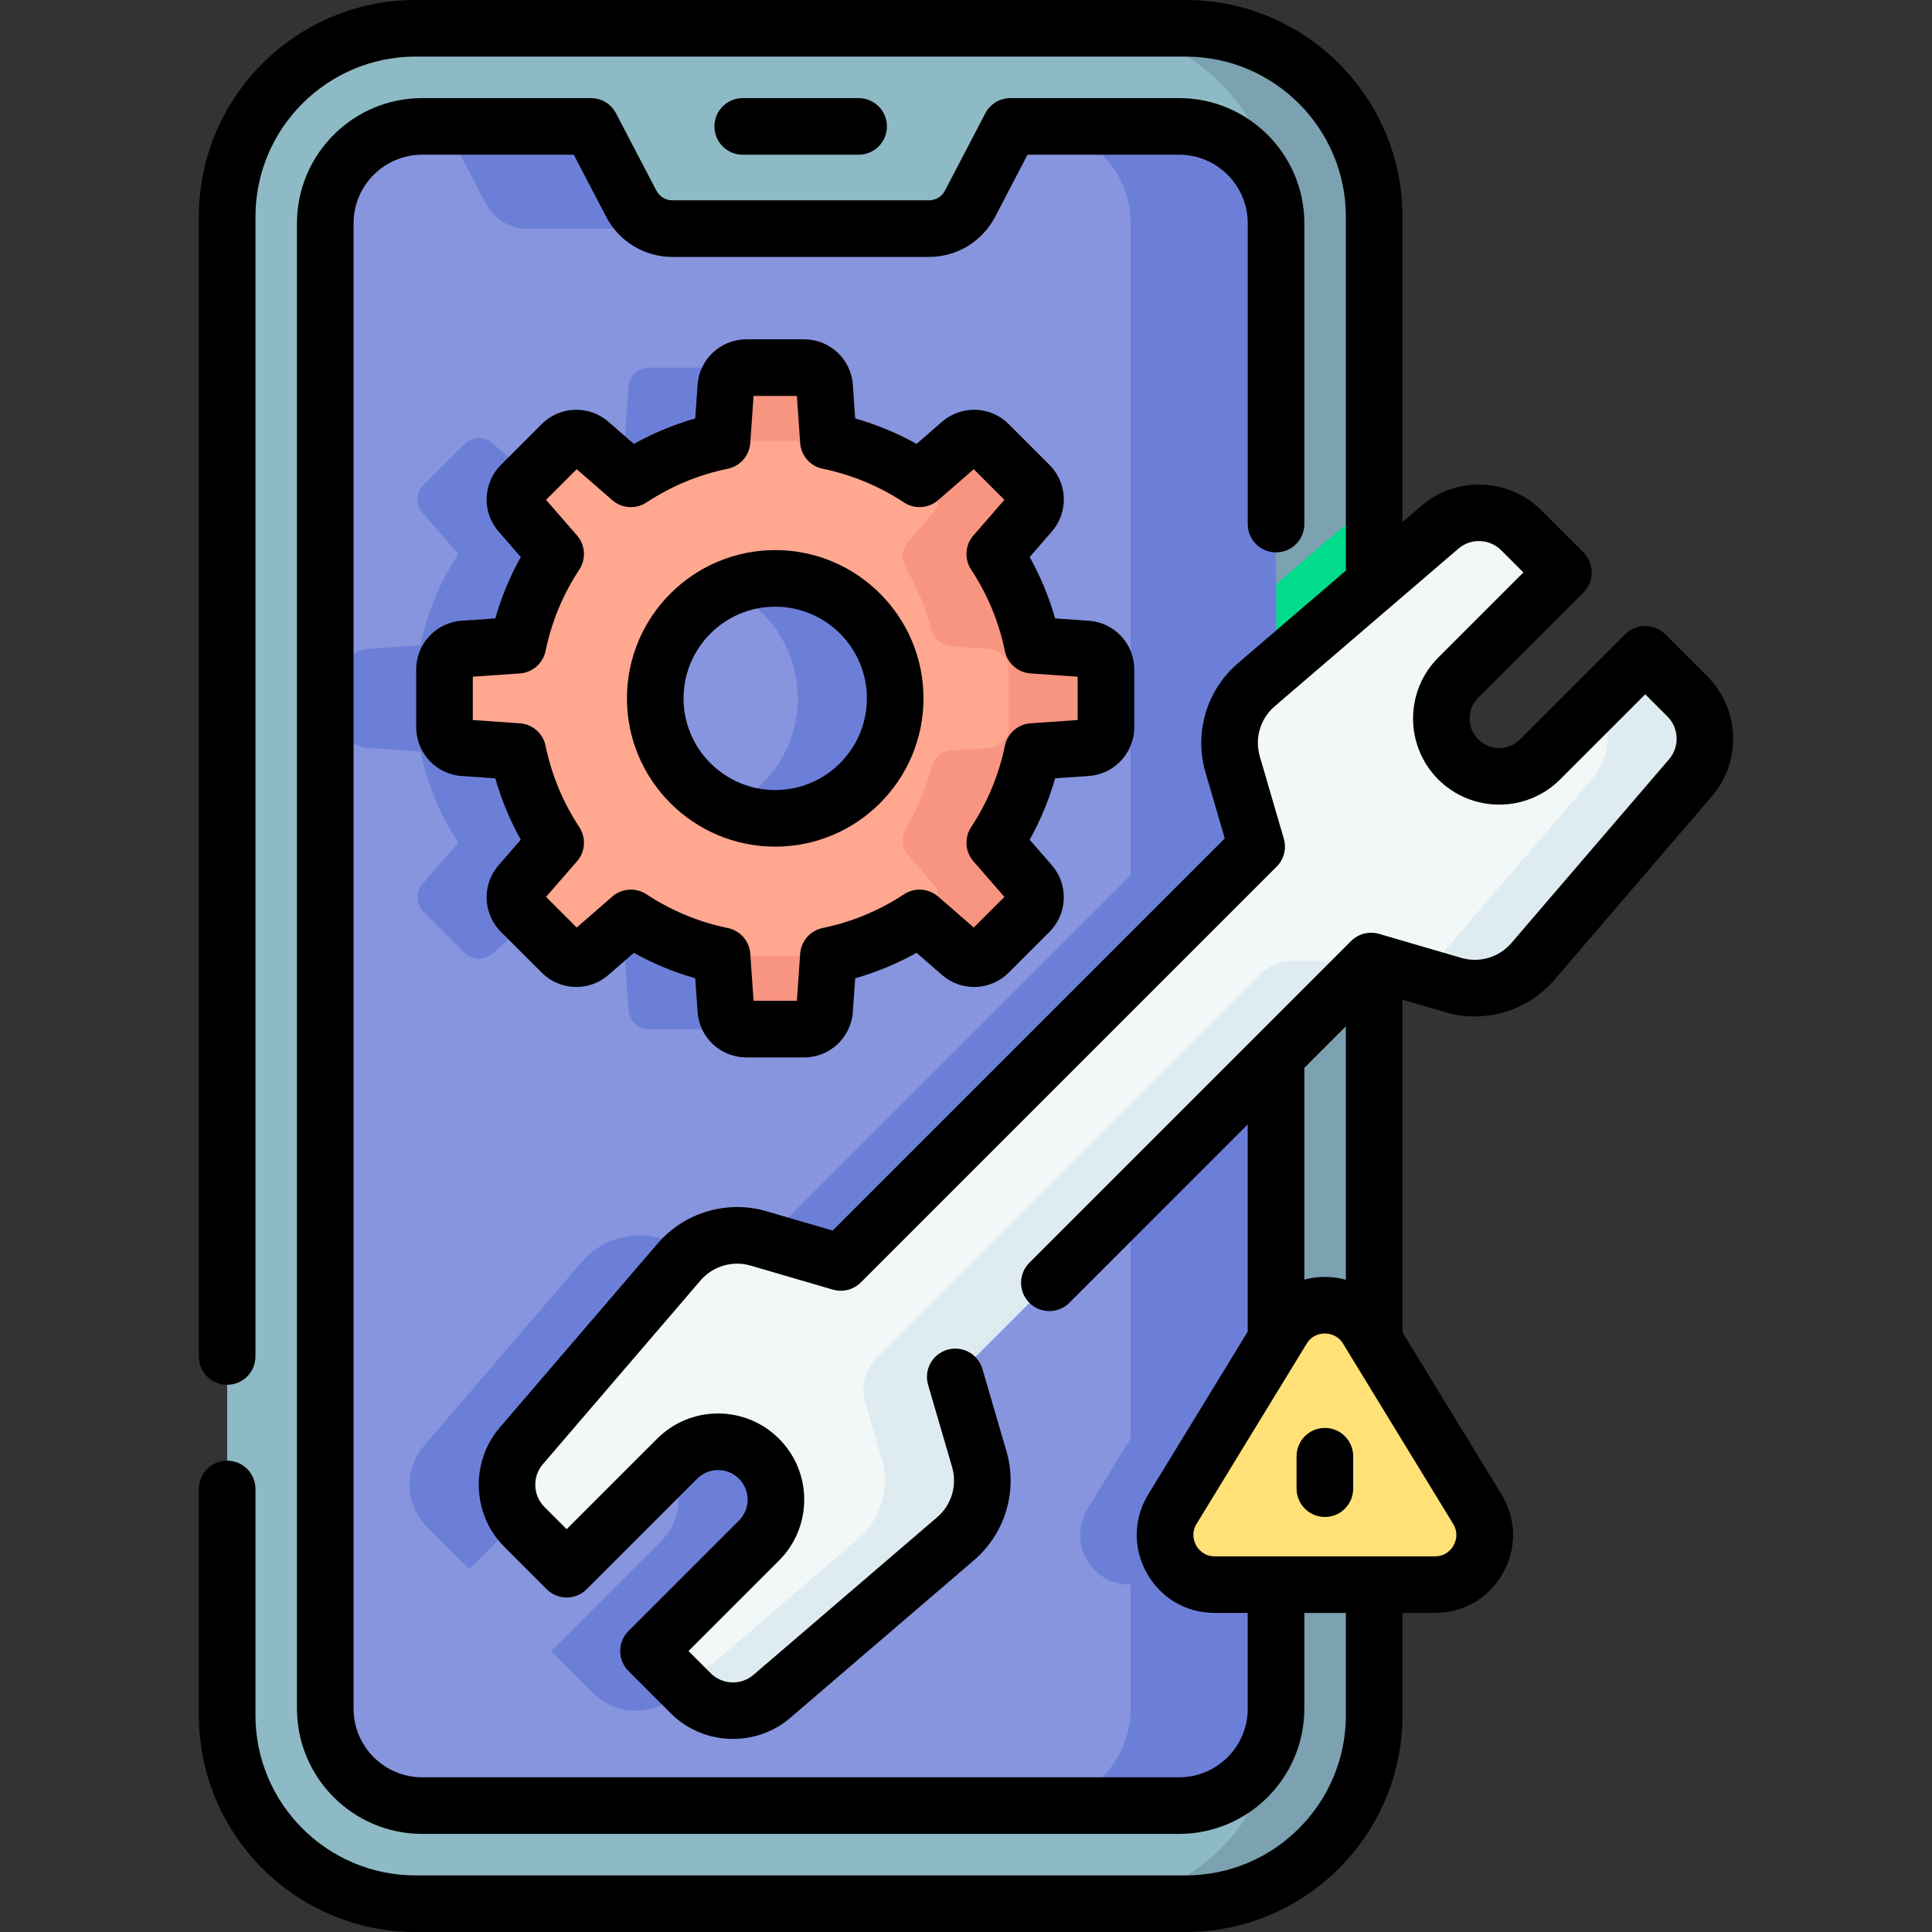 <svg id="Capa_1" enable-background="new 0 0 512 512" height="512" viewBox="0 0 512 512" width="512" xmlns="http://www.w3.org/2000/svg"><rect x="0" y="0" width="512" height="512" fill="#333333" stroke="none"/><g><g><g><g><g><g><path d="m60.203 57.428c0-27.574 22.353-49.928 49.928-49.928h204.109c27.574 0 49.928 22.353 49.928 49.928v397.144c0 27.574-22.353 49.928-49.928 49.928h-204.109c-27.574 0-49.928-22.353-49.928-49.928z" fill="#8ebac5"/><path d="m364.17 57.43v397.14c0 27.58-22.36 49.93-49.93 49.93h-26.01c27.58 0 49.93-22.35 49.93-49.93v-397.14c0-27.58-22.35-49.93-49.93-49.93h26.01c27.57 0 49.93 22.35 49.93 49.93z" fill="#7ca1b1"/><path d="m360.65 179.57c-2.99 2.99-4.49 6.91-4.49 10.84 0 3.92 1.5 7.85 4.49 10.84 1.07 1.07 2.25 1.94 3.52 2.63v57.97c-1.6-.07-3.22-.33-4.81-.79l-21.2-6.19-.61-.18-110.21 110.2 6.37 21.81c2.23 7.64-.21 15.87-6.25 21.05l-48.72 41.8c-6.28 5.39-15.65 5.04-21.5-.82l-11.19-11.19 29.28-29.28c2.99-2.99 4.49-6.91 4.49-10.84 0-3.92-1.5-7.84-4.49-10.84-5.99-5.99-15.7-5.99-21.69 0l-29.28 29.27-11.19-11.19c-5.85-5.85-6.21-15.22-.82-21.5l41.8-48.72c5.18-6.04 13.42-8.48 21.05-6.25l21.81 6.37 110.21-110.21-6.37-21.81c-2.23-7.63.21-15.86 6.25-21.04l31.06-26.65 17.66-15.16c2.45-2.1 5.36-3.33 8.35-3.7v40.06z" fill="#00db8c"/><path d="m338.16 59.18v393.64c0 14.18-11.49 25.68-25.68 25.68h-200.6c-14.19 0-25.68-11.5-25.68-25.68v-393.64c0-14.18 11.49-25.68 25.68-25.68h44.72l10.71 20.51c2.12 4.04 6.3 6.58 10.87 6.58h68.01c4.57 0 8.75-2.54 10.87-6.58l10.7-20.51h44.72c14.19 0 25.68 11.5 25.68 25.68z" fill="#8795de"/><path d="m262.247 171.988-14.412-1.003c-1.802-8.769-5.257-16.934-10.018-24.162l9.488-10.908c1.865-2.144 1.753-5.366-.256-7.375l-10.877-10.877c-2.01-2.009-5.231-2.121-7.375-.256l-10.908 9.488c-7.228-4.762-15.393-8.216-24.162-10.018l-1.003-14.412c-.197-2.835-2.555-5.034-5.397-5.034h-15.383c-2.842 0-5.199 2.199-5.397 5.034l-1.003 14.412c-8.769 1.802-16.934 5.257-24.161 10.018l-10.909-9.488c-2.144-1.865-5.366-1.753-7.375.256l-10.877 10.877c-2.009 2.009-2.122 5.231-.256 7.375l9.488 10.908c-4.762 7.228-8.216 15.392-10.018 24.161l-14.412 1.004c-2.835.197-5.034 2.555-5.034 5.397v15.383c0 2.842 2.199 5.199 5.034 5.397l14.412 1.003c1.802 8.769 5.257 16.934 10.018 24.161l-9.488 10.909c-1.865 2.144-1.753 5.366.256 7.375l10.877 10.877c2.009 2.009 5.231 2.122 7.375.256l10.908-9.488c7.228 4.762 15.392 8.216 24.161 10.018l1.004 14.412c.197 2.835 2.555 5.034 5.397 5.034h15.383c2.842 0 5.199-2.199 5.397-5.034l1.003-14.412c8.769-1.802 16.934-5.257 24.161-10.018l10.908 9.488c2.144 1.865 5.366 1.753 7.375-.256l10.877-10.877c2.009-2.01 2.121-5.231.256-7.375l-9.488-10.908c4.762-7.228 8.216-15.392 10.018-24.161l14.412-1.003c2.835-.197 5.034-2.555 5.034-5.397v-15.383c.001-2.844-2.198-5.201-5.033-5.398zm-82.613 44.882c-17.56 0-31.795-14.235-31.795-31.795s14.235-31.795 31.795-31.795 31.795 14.235 31.795 31.795-14.235 31.795-31.795 31.795z" fill="#6c7fd8"/><path d="m338.16 154.85v100.02l-.61-.18-110.21 110.2 6.37 21.81c2.23 7.64-.21 15.87-6.25 21.05l-48.72 41.8c-6.28 5.39-15.65 5.04-21.5-.82l-11.19-11.19 29.28-29.28c2.99-2.99 4.49-6.91 4.49-10.84 0-3.92-1.5-7.84-4.49-10.84-5.99-5.99-15.7-5.99-21.69 0l-29.28 29.27-11.19-11.19c-5.85-5.85-6.21-15.22-.82-21.5l41.8-48.72c5.18-6.04 13.42-8.48 21.05-6.25l21.81 6.37 110.21-110.21-6.37-21.81c-2.23-7.63.21-15.86 6.25-21.04z" fill="#6c7fd8"/><g><path d="m338.16 350.02v69.93h-38.75c-10.27 0-16.58-11.25-11.23-20.02l29.17-47.74c4.64-7.6 15.07-8.32 20.81-2.17z" fill="#6c7fd8"/></g><g fill="#6c7fd8"><path d="m139.642 60.591h38.538c-4.566 0-8.753-2.538-10.866-6.585l-10.709-20.506h-38.538l10.709 20.506c2.114 4.047 6.301 6.585 10.866 6.585z"/><path d="m312.485 33.5h-38.538c14.19 0 25.68 11.5 25.68 25.68v393.64c0 14.18-11.49 25.68-25.68 25.68h38.538c14.19 0 25.68-11.5 25.68-25.68v-393.64c0-14.18-11.49-25.68-25.68-25.68z"/></g></g></g></g></g><g><path d="m380.276 419.948h-58.341c-10.276 0-16.586-11.251-11.229-20.019l29.171-47.742c5.131-8.397 17.327-8.397 22.457 0l29.171 47.742c5.358 8.768-.953 20.019-11.229 20.019z" fill="#ffe177"/></g><path d="m391.505 399.929-29.171-47.742c-5.131-8.397-17.326-8.397-22.457 0l-4.508 7.378c4.75-.467 9.715 1.595 12.539 6.219l21.073 34.146c5.357 8.768-.953 20.02-11.229 20.02h22.523c10.277-.002 16.587-11.253 11.23-20.021z" fill="#ffe177"/><path d="m288.055 171.988-14.412-1.003c-1.802-8.769-5.257-16.934-10.018-24.162l9.488-10.908c1.865-2.144 1.753-5.366-.256-7.375l-10.877-10.877c-2.01-2.009-5.231-2.121-7.375-.256l-10.908 9.488c-7.228-4.762-15.393-8.216-24.162-10.018l-1.003-14.412c-.197-2.835-2.555-5.034-5.397-5.034h-15.383c-2.842 0-5.199 2.199-5.397 5.034l-1.003 14.412c-8.769 1.802-16.934 5.257-24.161 10.018l-10.909-9.488c-2.144-1.865-5.366-1.753-7.375.256l-10.877 10.877c-2.009 2.009-2.122 5.231-.256 7.375l9.488 10.908c-4.762 7.228-8.216 15.392-10.018 24.161l-14.412 1.004c-2.835.197-5.034 2.555-5.034 5.397v15.383c0 2.842 2.199 5.199 5.034 5.397l14.412 1.003c1.802 8.769 5.257 16.934 10.018 24.161l-9.488 10.909c-1.865 2.144-1.753 5.366.256 7.375l10.877 10.877c2.009 2.009 5.231 2.122 7.375.256l10.908-9.488c7.228 4.762 15.392 8.216 24.161 10.018l1.004 14.412c.197 2.835 2.555 5.034 5.397 5.034h15.383c2.842 0 5.199-2.199 5.397-5.034l1.003-14.412c8.769-1.802 16.934-5.257 24.161-10.018l10.908 9.488c2.144 1.865 5.366 1.753 7.375-.256l10.877-10.877c2.009-2.01 2.121-5.231.256-7.375l-9.488-10.908c4.762-7.228 8.216-15.392 10.018-24.161l14.412-1.003c2.835-.197 5.034-2.555 5.034-5.397v-15.383c.001-2.844-2.198-5.201-5.033-5.398zm-82.613 44.882c-17.56 0-31.795-14.235-31.795-31.795s14.235-31.795 31.795-31.795 31.795 14.235 31.795 31.795-14.235 31.795-31.795 31.795z" fill="#ffa78f"/><g fill="#f89580"><path d="m192.722 102.463 1.003 14.412h25.808l-1.003-14.412c-.197-2.835-2.555-5.034-5.397-5.034h-15.383c-2.475 0-4.579 1.669-5.213 3.971.096.342.16.697.185 1.063z"/><path d="m193.726 253.276-1.003 14.412c-.026.366-.09.721-.184 1.063.634 2.303 2.738 3.971 5.212 3.971h15.383c2.842 0 5.199-2.199 5.397-5.034l1.003-14.412z"/><path d="m288.055 171.988-14.412-1.003c-1.802-8.769-5.257-16.934-10.018-24.161l9.488-10.908c1.865-2.144 1.753-5.366-.256-7.376l-10.877-10.877c-2.009-2.009-5.231-2.121-7.375-.256l-9.995 8.694 2.44 2.44c2.01 2.009 2.122 5.231.257 7.375l-6.697 7.699c-1.638 1.884-1.854 4.588-.607 6.75 2.968 5.148 5.296 10.71 6.876 16.58.648 2.407 2.712 4.162 5.198 4.335l10.171.708c2.835.197 5.034 2.555 5.034 5.396v15.383c0 2.842-2.199 5.199-5.034 5.397l-10.171.708c-2.487.173-4.551 1.928-5.198 4.335-1.58 5.87-3.909 11.432-6.876 16.58-1.247 2.163-1.031 4.867.607 6.75l6.697 7.699c1.865 2.144 1.753 5.366-.256 7.375l-2.44 2.44 9.995 8.694c2.144 1.865 5.366 1.753 7.376-.256l10.877-10.877c2.01-2.01 2.122-5.231.256-7.376l-9.488-10.908c4.762-7.228 8.216-15.392 10.018-24.161l14.412-1.003c2.835-.197 5.034-2.555 5.034-5.397v-15.383c-.002-2.842-2.201-5.199-5.036-5.396z"/></g><path d="m406.214 254.804 41.807-48.72c5.389-6.28 5.031-15.65-.82-21.501l-11.193-11.193-27.863 27.863c-5.989 5.989-15.698 5.989-21.687 0-5.989-5.989-5.989-15.698 0-21.687l27.863-27.863-11.193-11.193c-5.851-5.851-15.221-6.208-21.501-.82l-48.72 41.807c-6.036 5.179-8.481 13.412-6.252 21.046l6.37 21.811-110.205 110.204-21.811-6.37c-7.634-2.229-15.867.216-21.046 6.252l-41.807 48.72c-5.389 6.28-5.031 15.65.82 21.501l11.193 11.193 29.278-29.278c5.989-5.989 15.698-5.989 21.687 0 5.989 5.989 5.989 15.698 0 21.687l-29.278 29.278 11.193 11.193c5.851 5.851 15.221 6.208 21.501.82l48.72-41.807c6.036-5.179 8.481-13.412 6.252-21.046l-6.37-21.811 110.205-110.205 21.811 6.37c7.635 2.23 15.867-.216 21.046-6.251z" fill="#f2f7f7"/><g fill="#deecf1"><path d="m197.012 334.558 5.833-5.833-1.836-.536c-5.832-1.703-12.008-.671-16.91 2.599z"/><path d="m334.096 258.139-101.812 101.813c-3.046 3.046-4.188 7.509-2.981 11.644l4.411 15.106c2.229 7.634-.216 15.867-6.252 21.046l-37.26 32.008c-3.564 3.058-8.123 4.261-12.469 3.664l5.316 5.316c5.851 5.851 15.221 6.208 21.501.82l48.72-41.807c6.036-5.179 8.481-13.412 6.252-21.046l-6.37-21.811 110.205-110.205h-20.924c-3.126-.001-6.126 1.241-8.337 3.452z"/><path d="m447.201 184.582-11.193-11.193-13.047 13.047c4.281 5.84 4.104 13.993-.749 19.647l-41.807 48.72c-1.949 2.271-3.764 3.131-5.677 3.203l10.439 3.049c7.634 2.229 15.867-.216 21.046-6.251l41.807-48.72c5.39-6.28 5.032-15.651-.819-21.502z"/></g></g><g><path d="m227.547 41c4.142 0 7.5-3.357 7.5-7.5s-3.358-7.5-7.5-7.5h-30.723c-4.142 0-7.5 3.357-7.5 7.5s3.358 7.5 7.5 7.5z"/><path d="m343.606 385.918v8.592c0 4.143 3.358 7.5 7.5 7.5s7.5-3.357 7.5-7.5v-8.592c0-4.143-3.358-7.5-7.5-7.5s-7.5 3.357-7.5 7.5z"/><path d="m205.442 145.78c-21.667 0-39.295 17.628-39.295 39.295s17.627 39.295 39.295 39.295 39.295-17.628 39.295-39.295-17.627-39.295-39.295-39.295zm0 63.59c-13.396 0-24.295-10.898-24.295-24.295s10.898-24.295 24.295-24.295 24.295 10.898 24.295 24.295-10.898 24.295-24.295 24.295z"/><path d="m288.576 205.645c6.736-.469 12.013-6.125 12.013-12.878v-15.383c0-6.753-5.277-12.409-12.014-12.878l-8.954-.624c-1.614-5.666-3.871-11.106-6.747-16.266l5.896-6.779c4.434-5.095 4.165-12.826-.611-17.601l-10.878-10.879c-4.775-4.774-12.506-5.041-17.601-.611l-6.779 5.897c-5.159-2.876-10.599-5.133-16.266-6.746l-.624-8.955c-.469-6.736-6.125-12.014-12.878-12.014h-15.383c-6.753 0-12.41 5.277-12.878 12.014l-.624 8.955c-5.667 1.613-11.106 3.87-16.266 6.746l-6.78-5.897c-5.094-4.43-12.826-4.163-17.601.612l-10.877 10.877c-4.776 4.775-5.045 12.507-.612 17.601l5.897 6.779c-2.876 5.159-5.133 10.601-6.747 16.267l-8.955.624c-6.736.468-12.013 6.125-12.013 12.878v15.383c0 6.753 5.277 12.41 12.013 12.878l8.955.624c1.614 5.666 3.871 11.107 6.747 16.267l-5.896 6.779c-4.433 5.094-4.165 12.825.611 17.602l10.876 10.876c4.775 4.774 12.506 5.044 17.602.613l6.779-5.897c5.159 2.876 10.599 5.133 16.266 6.746l.624 8.955c.469 6.736 6.125 12.013 12.878 12.013h15.383c6.753 0 12.41-5.276 12.878-12.013l.624-8.955c5.667-1.613 11.107-3.87 16.266-6.746l6.78 5.897c5.096 4.431 12.827 4.161 17.601-.612l10.878-10.878c4.774-4.775 5.042-12.506.611-17.601l-5.897-6.779c2.876-5.159 5.133-10.6 6.747-16.267zm-22.279-7.988c-1.583 7.699-4.589 14.948-8.935 21.545-1.852 2.81-1.604 6.509.604 9.048l8.208 9.438-8.12 8.12-9.437-8.209c-2.54-2.208-6.237-2.456-9.049-.604-6.596 4.346-13.845 7.352-21.545 8.935-3.296.678-5.738 3.469-5.972 6.826l-.868 12.466h-11.483l-.868-12.467c-.234-3.356-2.675-6.147-5.972-6.825-7.7-1.583-14.949-4.589-21.545-8.935-2.811-1.853-6.51-1.605-9.049.604l-9.437 8.209-8.12-8.12 8.209-9.438c2.208-2.539 2.455-6.238.604-9.048-4.346-6.598-7.353-13.847-8.935-21.545-.677-3.297-3.468-5.738-6.825-5.972l-12.467-.869v-11.482l12.466-.868c3.358-.233 6.148-2.675 6.826-5.972 1.582-7.699 4.588-14.948 8.935-21.546 1.852-2.81 1.604-6.509-.604-9.048l-8.208-9.438 8.12-8.119 9.437 8.209c2.54 2.208 6.238 2.455 9.048.604 6.597-4.346 13.846-7.352 21.546-8.935 3.296-.678 5.738-3.469 5.972-6.826l.868-12.467h11.482l.868 12.467c.234 3.357 2.675 6.148 5.972 6.826 7.7 1.583 14.949 4.589 21.545 8.935 2.811 1.853 6.51 1.604 9.049-.604l9.437-8.209 8.12 8.119-8.208 9.438c-2.208 2.539-2.456 6.237-.604 9.048 4.346 6.598 7.353 13.847 8.936 21.546.677 3.297 3.468 5.738 6.826 5.972l12.466.868v11.482l-12.467.869c-3.358.234-6.149 2.675-6.826 5.972z"/><path d="m452.504 179.278-11.193-11.192c-2.929-2.928-7.678-2.928-10.606 0l-27.863 27.863c-3.054 3.054-8.026 3.055-11.08.001-3.055-3.056-3.055-8.026 0-11.081l27.863-27.863c1.407-1.407 2.197-3.314 2.197-5.304s-.79-3.896-2.197-5.304l-11.192-11.191c-8.571-8.572-22.49-9.102-31.689-1.209l-5.073 4.353v-80.921c-.001-31.667-25.764-57.43-57.431-57.43h-204.11c-31.667 0-57.43 25.763-57.43 57.43v302.056c0 4.143 3.358 7.5 7.5 7.5s7.5-3.357 7.5-7.5v-302.056c0-23.396 19.034-42.43 42.43-42.43h204.11c23.396 0 42.43 19.034 42.43 42.43v93.792l-28.648 24.583c-8.252 7.082-11.614 18.402-8.566 28.84l5.124 17.547-103.922 103.922-17.546-5.125c-10.44-3.046-21.759.314-28.84 8.567l-41.807 48.72c-7.894 9.199-7.363 23.118 1.208 31.688l11.193 11.193c1.406 1.407 3.314 2.197 5.303 2.197s3.897-.79 5.303-2.196l29.278-29.278c1.479-1.479 3.447-2.295 5.54-2.295s4.061.815 5.541 2.296c1.48 1.479 2.295 3.447 2.295 5.54 0 2.092-.815 4.06-2.295 5.539l-29.278 29.278c-1.407 1.407-2.197 3.314-2.197 5.304s.79 3.896 2.197 5.304l11.192 11.191c4.512 4.513 10.505 6.797 16.513 6.797 5.404-.001 10.82-1.85 15.176-5.588l48.72-41.807c8.252-7.081 11.615-18.401 8.567-28.841l-6.37-21.811c-1.161-3.977-5.328-6.26-9.302-5.097-3.976 1.161-6.258 5.325-5.097 9.302l6.37 21.811c1.4 4.797-.145 9.998-3.937 13.252l-48.721 41.808c-3.285 2.816-8.254 2.627-11.313-.433l-5.89-5.889 23.975-23.975c4.313-4.312 6.688-10.048 6.688-16.146 0-6.101-2.375-11.835-6.688-16.146-4.313-4.313-10.048-6.689-16.147-6.689s-11.834 2.376-16.147 6.688l-23.974 23.975-5.89-5.891c-3.06-3.06-3.25-8.028-.431-11.312l41.807-48.721c3.254-3.792 8.455-5.337 13.251-3.937l21.811 6.37c2.628.768 5.469.041 7.406-1.896l110.205-110.205c1.937-1.938 2.664-4.776 1.896-7.406l-6.37-21.812c-1.4-4.796.145-9.997 3.937-13.252l48.721-41.807c3.284-2.815 8.254-2.628 11.313.433l5.889 5.889-22.56 22.561c-8.902 8.903-8.902 23.39 0 32.294 8.903 8.902 23.39 8.902 32.293 0l22.56-22.561 5.889 5.889c3.06 3.061 3.25 8.03.432 11.314l-41.806 48.72c-3.255 3.793-8.455 5.338-13.252 3.938l-21.811-6.37c-2.627-.765-5.469-.04-7.406 1.896l-85.266 85.267c-2.929 2.93-2.929 7.678 0 10.607 2.929 2.928 7.678 2.928 10.606 0l47.266-47.267v54.897l-26.354 43.133c-3.95 6.465-4.096 14.27-.389 20.877 3.706 6.607 10.441 10.553 18.018 10.553h8.726v25.372c0 10.024-8.156 18.18-18.18 18.18h-200.6c-10.024 0-18.18-8.155-18.18-18.18v-393.641c0-10.024 8.156-18.18 18.18-18.18h40.176l8.613 16.495c3.43 6.535 10.14 10.595 17.511 10.595h68.01c7.372 0 14.082-4.06 17.52-10.611l8.598-16.479h40.174c10.024 0 18.18 8.155 18.18 18.18v79.705c0 4.143 3.358 7.5 7.5 7.5s7.5-3.357 7.5-7.5v-79.705c0-18.295-14.885-33.18-33.18-33.18h-44.72c-2.794 0-5.357 1.554-6.649 4.031l-10.691 20.493c-.831 1.582-2.451 2.565-4.229 2.565h-68.01c-1.778 0-3.399-.983-4.222-2.552l-10.71-20.51c-1.293-2.476-3.854-4.028-6.648-4.028h-44.72c-18.297.001-33.182 14.886-33.182 33.181v393.64c0 18.295 14.885 33.18 33.18 33.18h200.6c18.295 0 33.18-14.885 33.18-33.18v-25.372h11.01v27.122c0 23.396-19.034 42.43-42.43 42.43h-204.11c-23.396 0-42.43-19.034-42.43-42.43v-59.973c0-4.143-3.358-7.5-7.5-7.5s-7.5 3.357-7.5 7.5v59.973c0 31.667 25.763 57.43 57.43 57.43h204.11c31.667 0 57.43-25.763 57.43-57.43v-27.122h8.606c7.576 0 14.312-3.945 18.018-10.553 3.707-6.607 3.561-14.412-.389-20.877l-26.234-42.937v-88.155l11.396 3.328c10.438 3.046 21.758-.314 28.84-8.567l41.806-48.72c7.893-9.197 7.362-23.116-1.209-31.689zm-95.834 92.701v67.167c-1.783-.493-3.649-.757-5.564-.757-1.872 0-3.698.25-5.445.722v-56.122zm28.541 137.579c-.487.869-1.944 2.891-4.935 2.891h-58.341c-2.991 0-4.448-2.021-4.935-2.891-.488-.869-1.453-3.166.106-5.719l29.17-47.742c1.494-2.444 3.875-2.708 4.829-2.708s3.335.264 4.829 2.708l29.17 47.742c1.561 2.553.595 4.849.107 5.719z"/></g></g></svg>